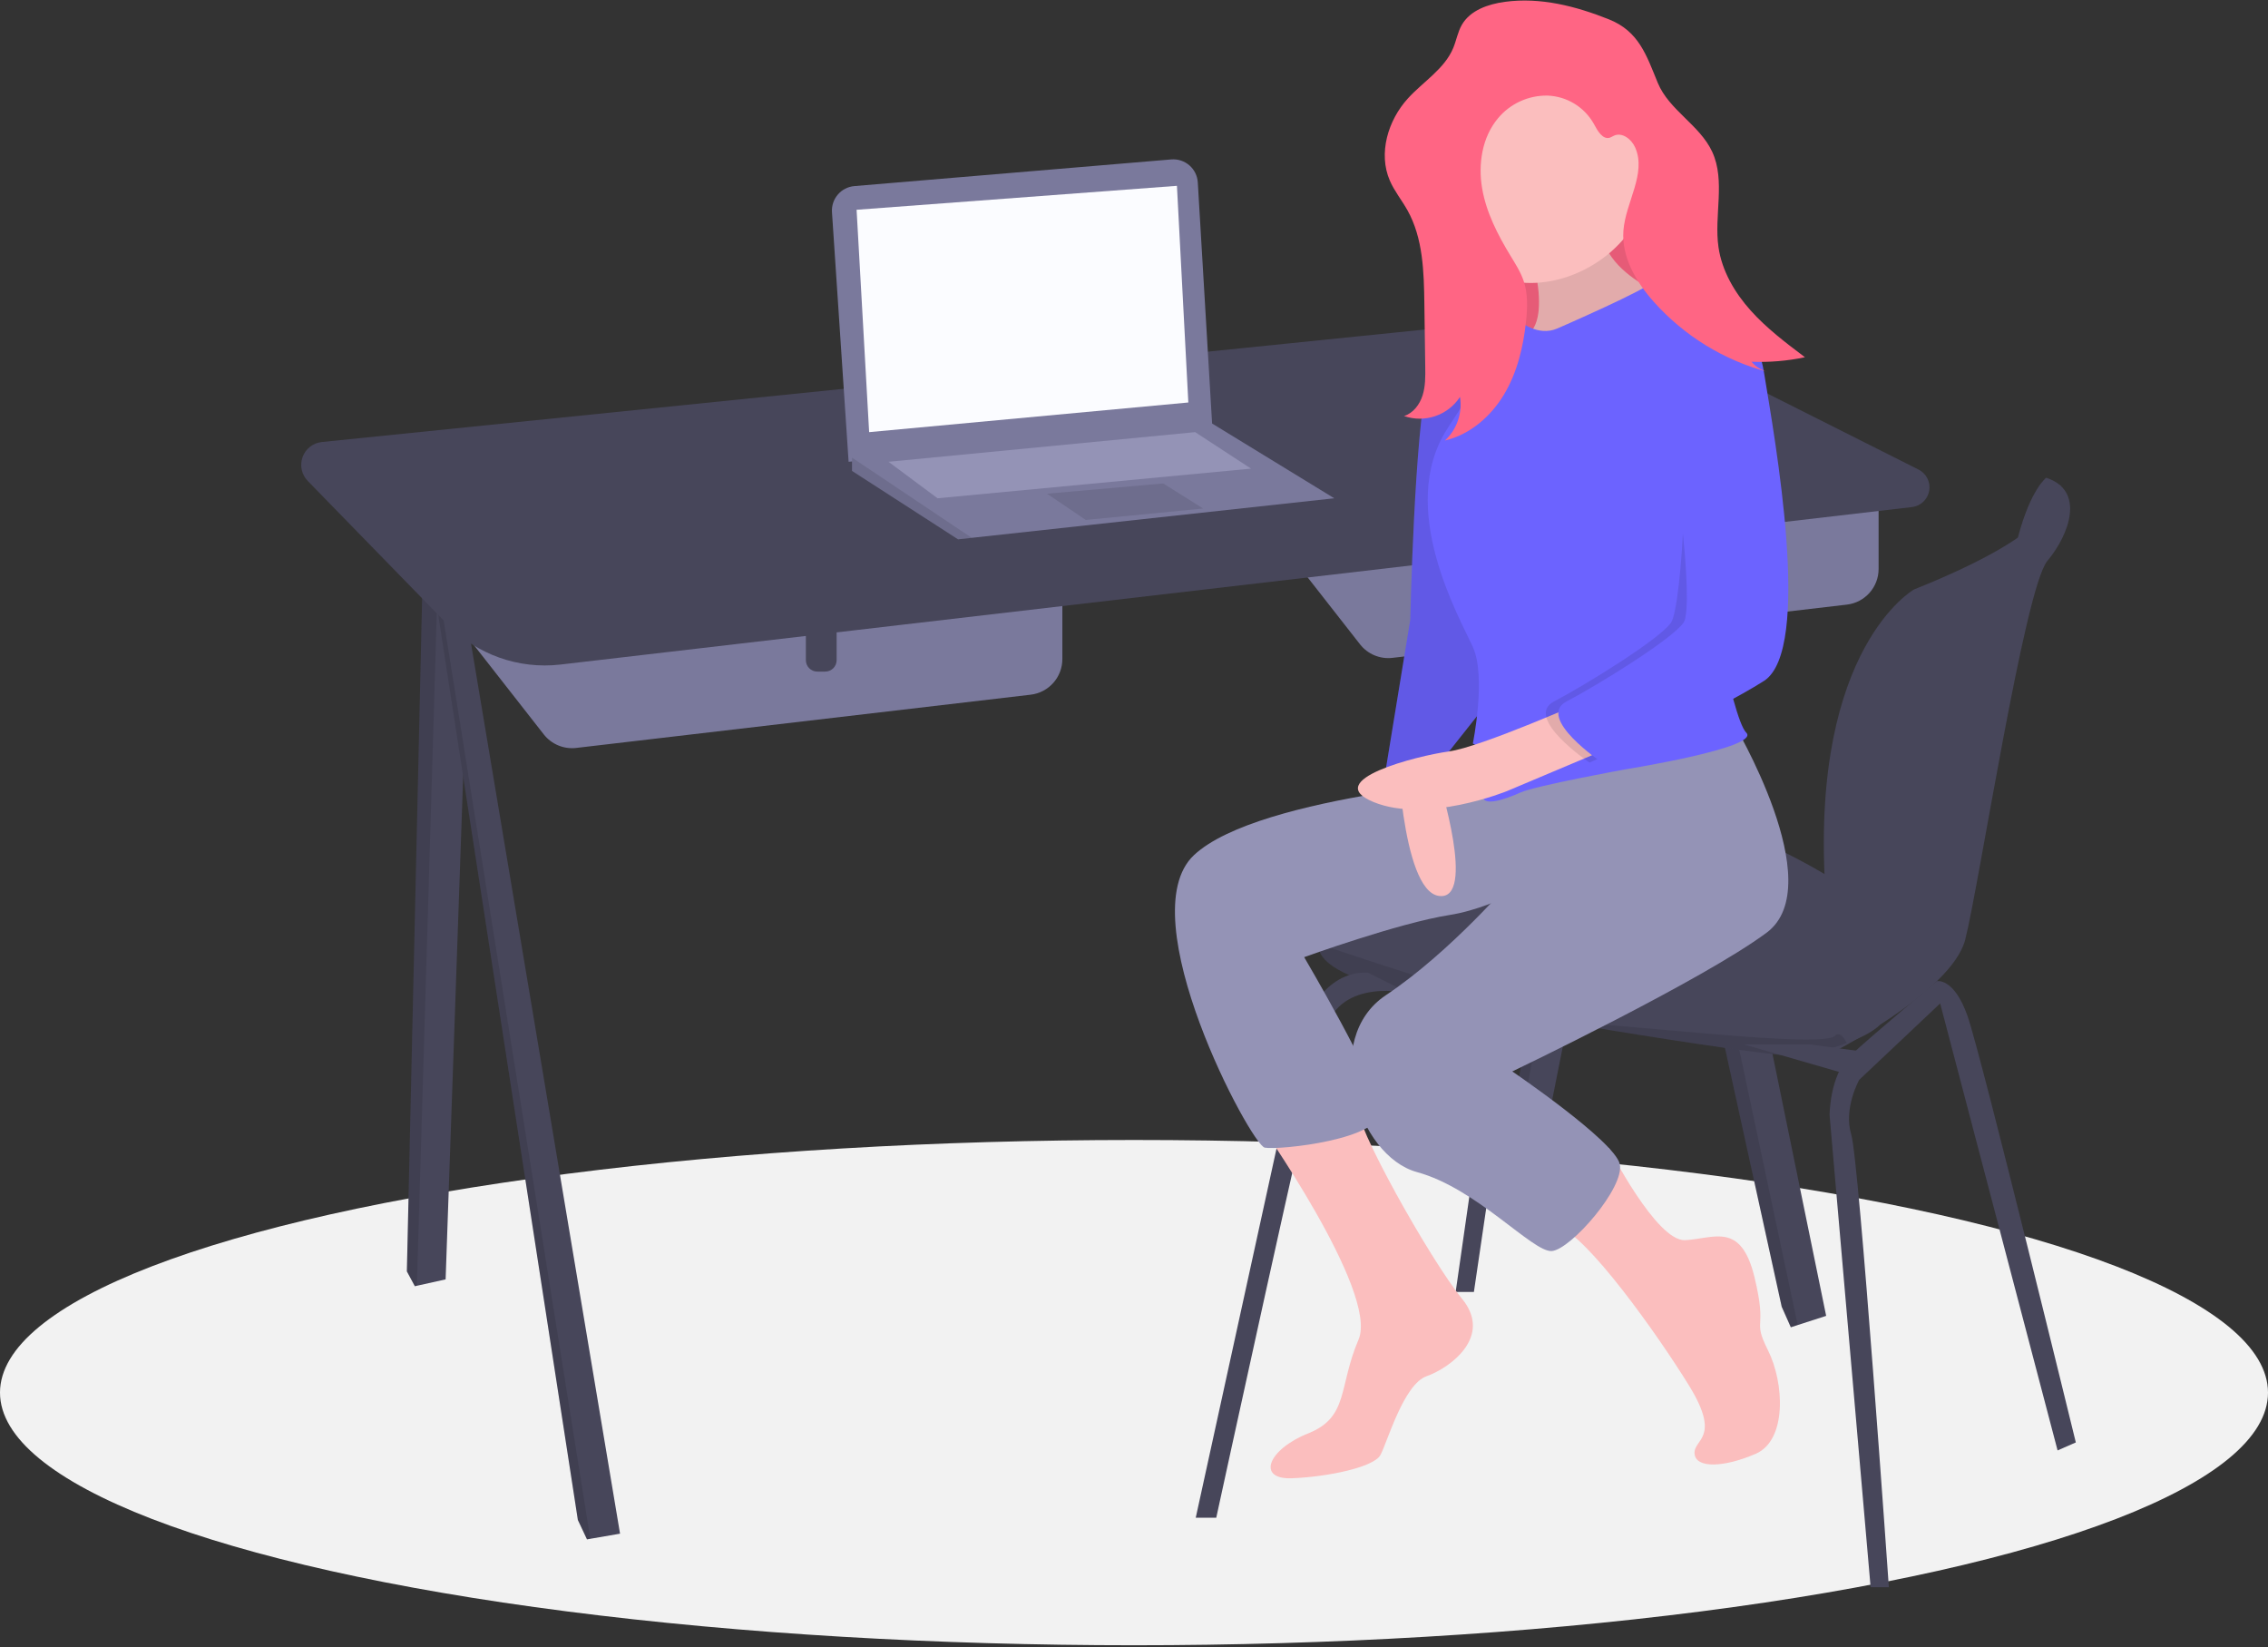 
<svg width="880px" height="639px" viewBox="0 0 880 639" version="1.1" xmlns="http://www.w3.org/2000/svg" xmlns:xlink="http://www.w3.org/1999/xlink">
    <rect x="0" y="0" width="880" height="639" fill="#333333" stroke="none"/>
    <g id="Page-1" stroke="none" stroke-width="1" fill="none" fill-rule="evenodd">
        <g id="smb-hero" fill-rule="nonzero">
            <ellipse id="Oval" fill="#F2F2F2" cx="440" cy="540.206" rx="440" ry="98"></ellipse>
            <polygon id="Path" fill="#47465A" points="643.984 217.611 601.078 432.582 591.79 432.582 590.768 430.994 587.809 426.39 624.964 225.572 630.604 223.21"></polygon>
            <polygon id="Path" fill="#000000" opacity="0.1" points="630.604 223.21 590.768 430.994 587.809 426.39 624.964 225.572"></polygon>
            <polygon id="Path" fill="#47465A" points="708.564 510.432 697.533 513.988 694.852 514.855 691.313 506.893 630.604 229.96 636.916 228.545 650.177 225.572"></polygon>
            <polygon id="Path" fill="#000000" opacity="0.1" points="697.533 513.988 694.852 514.855 691.313 506.893 630.604 229.96 636.916 228.545"></polygon>
            <polygon id="Path" fill="#47465A" points="182.636 217.611 172.905 496.277 161.753 498.754 160.962 498.931 157.865 493.181 164.058 220.264 170.016 219.415"></polygon>
            <polygon id="Path" fill="#000000" opacity="0.1" points="170.016 219.415 161.753 498.754 160.962 498.931 157.865 493.181 164.058 220.264"></polygon>
            <polygon id="Path" fill="#47465A" points="240.581 594.917 229.045 596.907 227.753 597.128 224.215 589.609 168.039 225.572 169.658 225.081 178.213 222.476"></polygon>
            <polygon id="Path" fill="#000000" opacity="0.1" points="229.045 596.907 227.753 597.128 224.215 589.609 168.039 225.572 169.658 225.081"></polygon>
            <path d="M484.746,195.052 L527.697,249.934 C530.691,253.759 535.461,255.748 540.286,255.183 L716.604,234.533 C723.621,233.712 728.911,227.766 728.911,220.7 L728.911,180.013 L484.746,195.052 Z" id="Path" fill="#7A799C"></path>
            <path d="M629.388,203.898 L641.33,203.898 L641.33,221.135 C641.33,223.586 639.344,225.572 636.893,225.572 L633.825,225.572 C631.374,225.572 629.388,223.586 629.388,221.135 L629.388,203.898 Z" id="Path" fill="#47465A"></path>
            <path d="M168.039,229.996 L210.99,284.878 C213.984,288.703 218.754,290.692 223.579,290.127 L399.897,269.477 C406.914,268.656 412.204,262.709 412.204,255.644 L412.204,214.957 L168.039,229.996 Z" id="Path" fill="#7A799C"></path>
            <path d="M312.68,238.842 L324.623,238.842 L324.623,256.079 C324.623,258.53 322.636,260.516 320.186,260.516 L317.118,260.516 C314.667,260.516 312.68,258.53 312.68,256.079 L312.68,238.842 L312.68,238.842 Z" id="Path" fill="#47465A"></path>
            <path d="M217.385,257.791 L741.844,196.701 C745.228,196.307 747.952,193.74 748.546,190.386 C749.14,187.031 747.464,183.685 744.422,182.152 L650.605,134.97 C632.127,125.677 611.379,121.855 590.802,123.953 L124.861,171.463 C121.461,171.818 118.564,174.086 117.401,177.3 C116.239,180.514 117.016,184.11 119.402,186.558 L173.661,242.226 C185.041,253.902 201.187,259.65 217.385,257.791 Z" id="Path" fill="#47465A"></path>
            <path d="M799.544,188.422 L793.934,185.321 C793.934,185.321 787.877,189.779 782.944,208.56 C778.01,227.342 792.164,208.764 792.164,208.764 L798.357,195.936 L799.544,188.422 Z" id="Path" fill="#47465A"></path>
            <path d="M739.527,360.483 C739.527,360.483 733.777,387.465 731.123,394.984 C729.823,398.664 723.541,402.031 716.579,404.605 C710.406,406.904 704.016,408.572 697.506,409.581 C689.986,410.466 593.559,395.427 546.672,385.253 C515.085,378.401 511.003,370.541 511.702,366.144 C511.926,364.835 512.554,363.629 513.497,362.694 C513.497,362.694 559.942,331.289 576.308,316.25 C592.674,301.211 624.964,313.153 660.35,319.346 C695.737,325.539 739.527,360.483 739.527,360.483 Z" id="Path" fill="#47465A"></path>
            <path d="M793.934,185.321 C793.934,185.321 815.608,199.475 742.624,228.669 C742.624,228.669 702.955,251.035 708.118,343.172 C708.363,347.315 709.625,351.334 711.791,354.874 C719.322,367.259 735.458,398.611 708.564,402.504 L708.564,409.581 C708.564,409.581 757.22,385.253 762.528,364.464 C767.836,343.674 785.529,228.226 794.376,217.611 C803.223,206.995 808.973,190.186 793.934,185.321 Z" id="Path" fill="#47465A"></path>
            <path d="M716.579,404.605 C710.406,406.904 704.016,408.572 697.506,409.581 C689.986,410.466 593.559,395.427 546.672,385.253 C515.085,378.401 511.003,370.541 511.702,366.144 C532.464,373.244 599.884,395.776 624.08,397.638 C652.831,399.85 707.759,405.998 711.922,401.818 C713.523,400.208 715.164,401.907 716.579,404.605 Z" id="Path" fill="#000000" opacity="0.1"></path>
            <path d="M463.957,588.724 L505.978,396.754 C505.978,396.754 513.497,376.406 530.748,377.291 L546.672,385.253 C546.672,385.253 520.132,379.06 514.382,399.408 C508.632,419.755 471.919,588.724 471.919,588.724 L463.957,588.724 Z" id="Path" fill="#47465A"></path>
            <polygon id="Path" fill="#47465A" points="564.808 501.143 581.616 383.926 589.136 383.926 571.885 501.143"></polygon>
            <path d="M725.815,615.706 L709.891,432.582 C709.891,432.582 709.891,417.101 717.853,409.581 C725.815,402.061 751.518,380.611 751.518,380.611 C751.518,380.611 758.105,379.06 763.413,394.1 C768.721,409.139 805.434,559.53 805.434,559.53 L798.357,562.627 L752.797,389.234 L721.392,418.87 C721.392,418.87 715.199,429.928 718.296,440.102 C721.392,450.275 732.892,615.706 732.892,615.706 L725.815,615.706 Z" id="Path" fill="#47465A"></path>
            <polygon id="Path" fill="#47465A" points="676.717 405.158 716.526 416.658 725.373 408.254 702.372 405.158"></polygon>
            <path d="M322.813,82.304 L329.268,179.128 L470.37,165.416 L464.756,70.766 C464.604,68.205 463.425,65.814 461.485,64.135 C459.546,62.455 457.011,61.629 454.455,61.844 L331.513,72.185 C326.338,72.62 322.467,77.123 322.813,82.304 Z" id="Path" fill="#7A799C"></path>
            <polygon id="Path" fill="#7A799C" points="517.7 193.282 377.039 208.627 371.731 209.206 330.595 182.667 330.595 176.916 470.37 164.328"></polygon>
            <polygon id="Path" fill="#000000" opacity="0.1" points="377.039 208.627 371.731 209.206 330.595 182.667 330.595 177.518"></polygon>
            <polygon id="Path" fill="#FBFCFF" points="332.364 81.373 337.23 167.627 461.082 156.127 456.658 72.084"></polygon>
            <polygon id="Path" fill="#000000" opacity="0.1" points="406.233 191.513 421.272 201.687 466.832 197.263 451.35 187.532"></polygon>
            <polygon id="Path" fill="#9493B6" points="344.749 179.128 363.769 193.282 485.41 181.782 463.736 167.627"></polygon>
            <rect id="Rectangle" fill="#FF6584" x="560.605" y="48.42" width="89.793" height="89.793"></rect>
            <rect id="Rectangle" fill="#000000" opacity="0.1" x="560.605" y="48.42" width="89.793" height="89.793"></rect>
            <path d="M591.529,89.974 C591.529,89.974 604.196,124.28 591.529,130.613 C578.862,136.947 636.918,130.613 636.918,130.613 L653.28,117.418 C653.28,117.418 616.335,106.863 621.613,82.585 C626.891,58.307 591.529,89.974 591.529,89.974 Z" id="Path" fill="#FBBEBE"></path>
            <path d="M591.529,89.974 C591.529,89.974 604.196,124.28 591.529,130.613 C578.862,136.947 636.918,130.613 636.918,130.613 L653.28,117.418 C653.28,117.418 616.335,106.863 621.613,82.585 C626.891,58.307 591.529,89.974 591.529,89.974 Z" id="Path" fill="#000000" opacity="0.1"></path>
            <path d="M487.556,434.089 C487.556,434.089 535.056,501.117 527.139,519.59 C519.223,538.062 523.445,549.673 507.611,556.007 C491.778,562.34 487.556,573.952 501.278,573.424 C515,572.896 532.945,569.201 535.584,564.451 C538.223,559.701 544.556,537.007 553.529,533.84 C562.501,530.673 579.39,518.534 567.251,503.756 C555.112,488.978 524.526,434.546 526.888,429.039 C529.251,423.533 487.556,434.089 487.556,434.089 Z" id="Path" fill="#FBBEBE"></path>
            <path d="M586.779,301.615 C586.779,301.615 488.611,307.948 463.278,331.699 C437.944,355.449 485.445,444.117 490.722,445.172 C496,446.228 537.167,442.006 535.584,430.394 C534.001,418.783 506.028,371.283 506.028,371.283 C506.028,371.283 542.445,358.088 562.501,354.921 C582.557,351.755 604.724,336.977 604.724,336.977 L586.779,301.615 Z" id="Path" fill="#9493B6"></path>
            <path d="M541.917,286.837 C541.917,286.837 543.501,345.421 558.279,347.532 C573.057,349.643 558.279,302.671 558.279,302.671 L557.751,284.726 L541.917,286.837 Z" id="Path" fill="#FBBEBE"></path>
            <path d="M586.779,133.252 C586.779,133.252 559.334,125.335 554.056,146.447 C548.779,167.558 547.195,240.392 547.195,240.392 L537.695,298.448 C537.695,298.448 555.112,293.171 558.806,295.809 L580.973,267.837 L586.779,133.252 Z" id="Path" fill="#6C63FF"></path>
            <path d="M586.779,133.252 C586.779,133.252 559.334,125.335 554.056,146.447 C548.779,167.558 547.195,240.392 547.195,240.392 L537.695,298.448 C537.695,298.448 555.112,293.171 558.806,295.809 L580.973,267.837 L586.779,133.252 Z" id="Path" fill="#000000" opacity="0.1"></path>
            <path d="M624.279,445.329 C624.279,445.329 642.724,481.589 653.808,481.062 C664.891,480.534 675.447,473.673 680.725,495.312 C686.002,516.951 679.669,511.145 686.002,523.812 C692.336,536.479 693.391,558.646 681.252,563.924 C669.113,569.201 658.03,569.729 657.502,563.924 C656.974,558.118 668.058,558.118 655.391,537.534 C642.724,516.951 615.807,479.478 604.724,475.784 C593.64,472.089 624.279,445.329 624.279,445.329 Z" id="Path" fill="#FBBEBE"></path>
            <path d="M672.28,279.976 C672.28,279.976 710.28,343.31 685.475,361.782 C660.669,380.255 586.779,415.616 586.779,415.616 C586.779,415.616 626.363,442.533 628.474,451.506 C630.585,460.478 609.474,484.756 602.085,485.284 C594.696,485.812 573.057,461.006 549.834,454.672 C526.612,448.339 512.362,402.95 537.695,386.061 C563.029,369.171 586.779,341.199 586.779,341.199 L579.394,300.565 L672.28,279.976 Z" id="Path" fill="#9493B6"></path>
            <path d="M639.34,68.767 C639.34,91.212 616.349,109.766 593.904,109.766 C571.46,109.766 553.265,91.571 553.265,69.126 C553.265,46.682 571.46,28.487 593.904,28.487 C616.349,28.487 639.34,46.323 639.34,68.767 Z" id="Path" fill="#FBBEBE"></path>
            <path d="M604.196,127.446 C604.196,127.446 640.613,111.613 640.613,109.502 C640.613,107.391 661.724,114.252 666.474,118.474 C671.224,122.696 673.863,122.169 677.03,130.613 C680.197,139.058 661.197,217.697 661.197,217.697 C661.197,217.697 671.752,278.393 677.558,284.198 C683.363,290.004 630.585,298.448 630.585,298.448 C630.585,298.448 595.751,304.782 589.946,307.421 C584.14,310.06 573.584,313.754 575.695,307.421 C577.807,301.087 586.779,296.337 571.473,288.42 C571.473,288.42 576.751,262.559 571.473,250.948 C566.195,239.337 541.917,197.114 561.445,166.502 C580.973,135.891 589.946,124.807 589.946,124.807 C589.946,124.807 596.807,130.613 604.196,127.446 Z" id="Path" fill="#6C63FF"></path>
            <path d="M615.807,271.531 C615.807,271.531 574.64,289.79 562.237,291.48 C549.834,293.171 512.361,302.671 532.945,311.115 C553.529,319.56 584.668,306.893 584.668,306.893 L628.474,288.42 L615.807,271.531 Z" id="Path" fill="#FBBEBE"></path>
            <path d="M660.129,125.827 C660.129,125.827 675.331,118.474 679.553,144.335 C683.776,170.197 698.554,252.003 679.553,264.142 C660.553,276.281 616.747,295.809 616.747,295.809 C616.747,295.809 590.886,278.393 603.025,272.059 C615.164,265.726 644.192,247.781 648.414,241.448 C652.636,235.114 656.902,164.421 649.513,152.809 C642.124,141.198 660.129,125.827 660.129,125.827 Z" id="Path" fill="#000000" opacity="0.1"></path>
            <path d="M659.085,119.53 C659.085,119.53 680.197,118.474 684.419,144.335 C688.641,170.197 703.419,252.003 684.419,264.142 C665.419,276.281 621.613,295.809 621.613,295.809 C621.613,295.809 595.751,278.393 607.89,272.059 C620.029,265.726 649.057,247.781 653.28,241.448 C657.502,235.114 650.113,169.141 642.724,157.53 C635.335,145.919 659.085,119.53 659.085,119.53 Z" id="Path" fill="#6C63FF"></path>
            <path d="M583.894,0.715 C577.414,1.597 570.465,3.967 567.204,9.635 C565.609,12.409 565.093,15.663 563.864,18.617 C560.473,26.77 552.236,31.638 546.29,38.165 C538.54,46.672 534.691,59.491 539.262,70.052 C541.032,74.142 543.906,77.645 546.086,81.532 C552.167,92.375 552.491,105.397 552.664,117.828 L553.004,142.269 C553.056,146.001 553.098,149.808 551.974,153.368 C550.85,156.927 548.341,160.26 544.782,161.384 C552.861,164.185 561.811,161.129 566.49,153.972 C567.476,160.222 565.294,166.555 560.667,170.871 C570.343,168.592 578.457,161.555 583.569,153.029 C588.681,144.504 591.052,134.587 592.114,124.703 C592.676,119.475 592.874,114.07 591.222,109.078 C590.059,105.563 588.03,102.411 586.104,99.248 C581.139,91.094 576.667,82.422 575.067,73.01 C573.467,63.599 575.073,53.272 581.185,45.938 C585.937,40.197 593.048,36.936 600.5,37.082 C607.979,37.371 614.769,41.528 618.428,48.057 C619.84,50.715 621.849,54.317 624.71,53.383 C625.24,53.158 625.757,52.904 626.259,52.622 C629.45,51.17 633.074,54.035 634.48,57.245 C638.918,67.372 630.743,78.427 629.898,89.45 C629.112,99.705 634.829,109.377 641.663,117.062 C653.468,130.283 668.887,139.757 686.016,144.312 C683.508,143.68 681.259,142.284 679.582,140.316 C686.546,140.594 693.518,140.01 700.338,138.576 C692.912,132.979 685.434,127.335 679.234,120.405 C673.034,113.474 668.123,105.089 666.786,95.886 C664.992,83.537 669.592,70.163 664.333,58.846 C659.525,48.499 647.601,42.717 643.246,32.172 C638.823,21.46 635.955,12.154 624.244,7.491 C611.462,2.402 597.704,-1.165 583.894,0.715 Z" id="Path" fill="#FF6584"></path>
        </g>
    </g>
</svg>